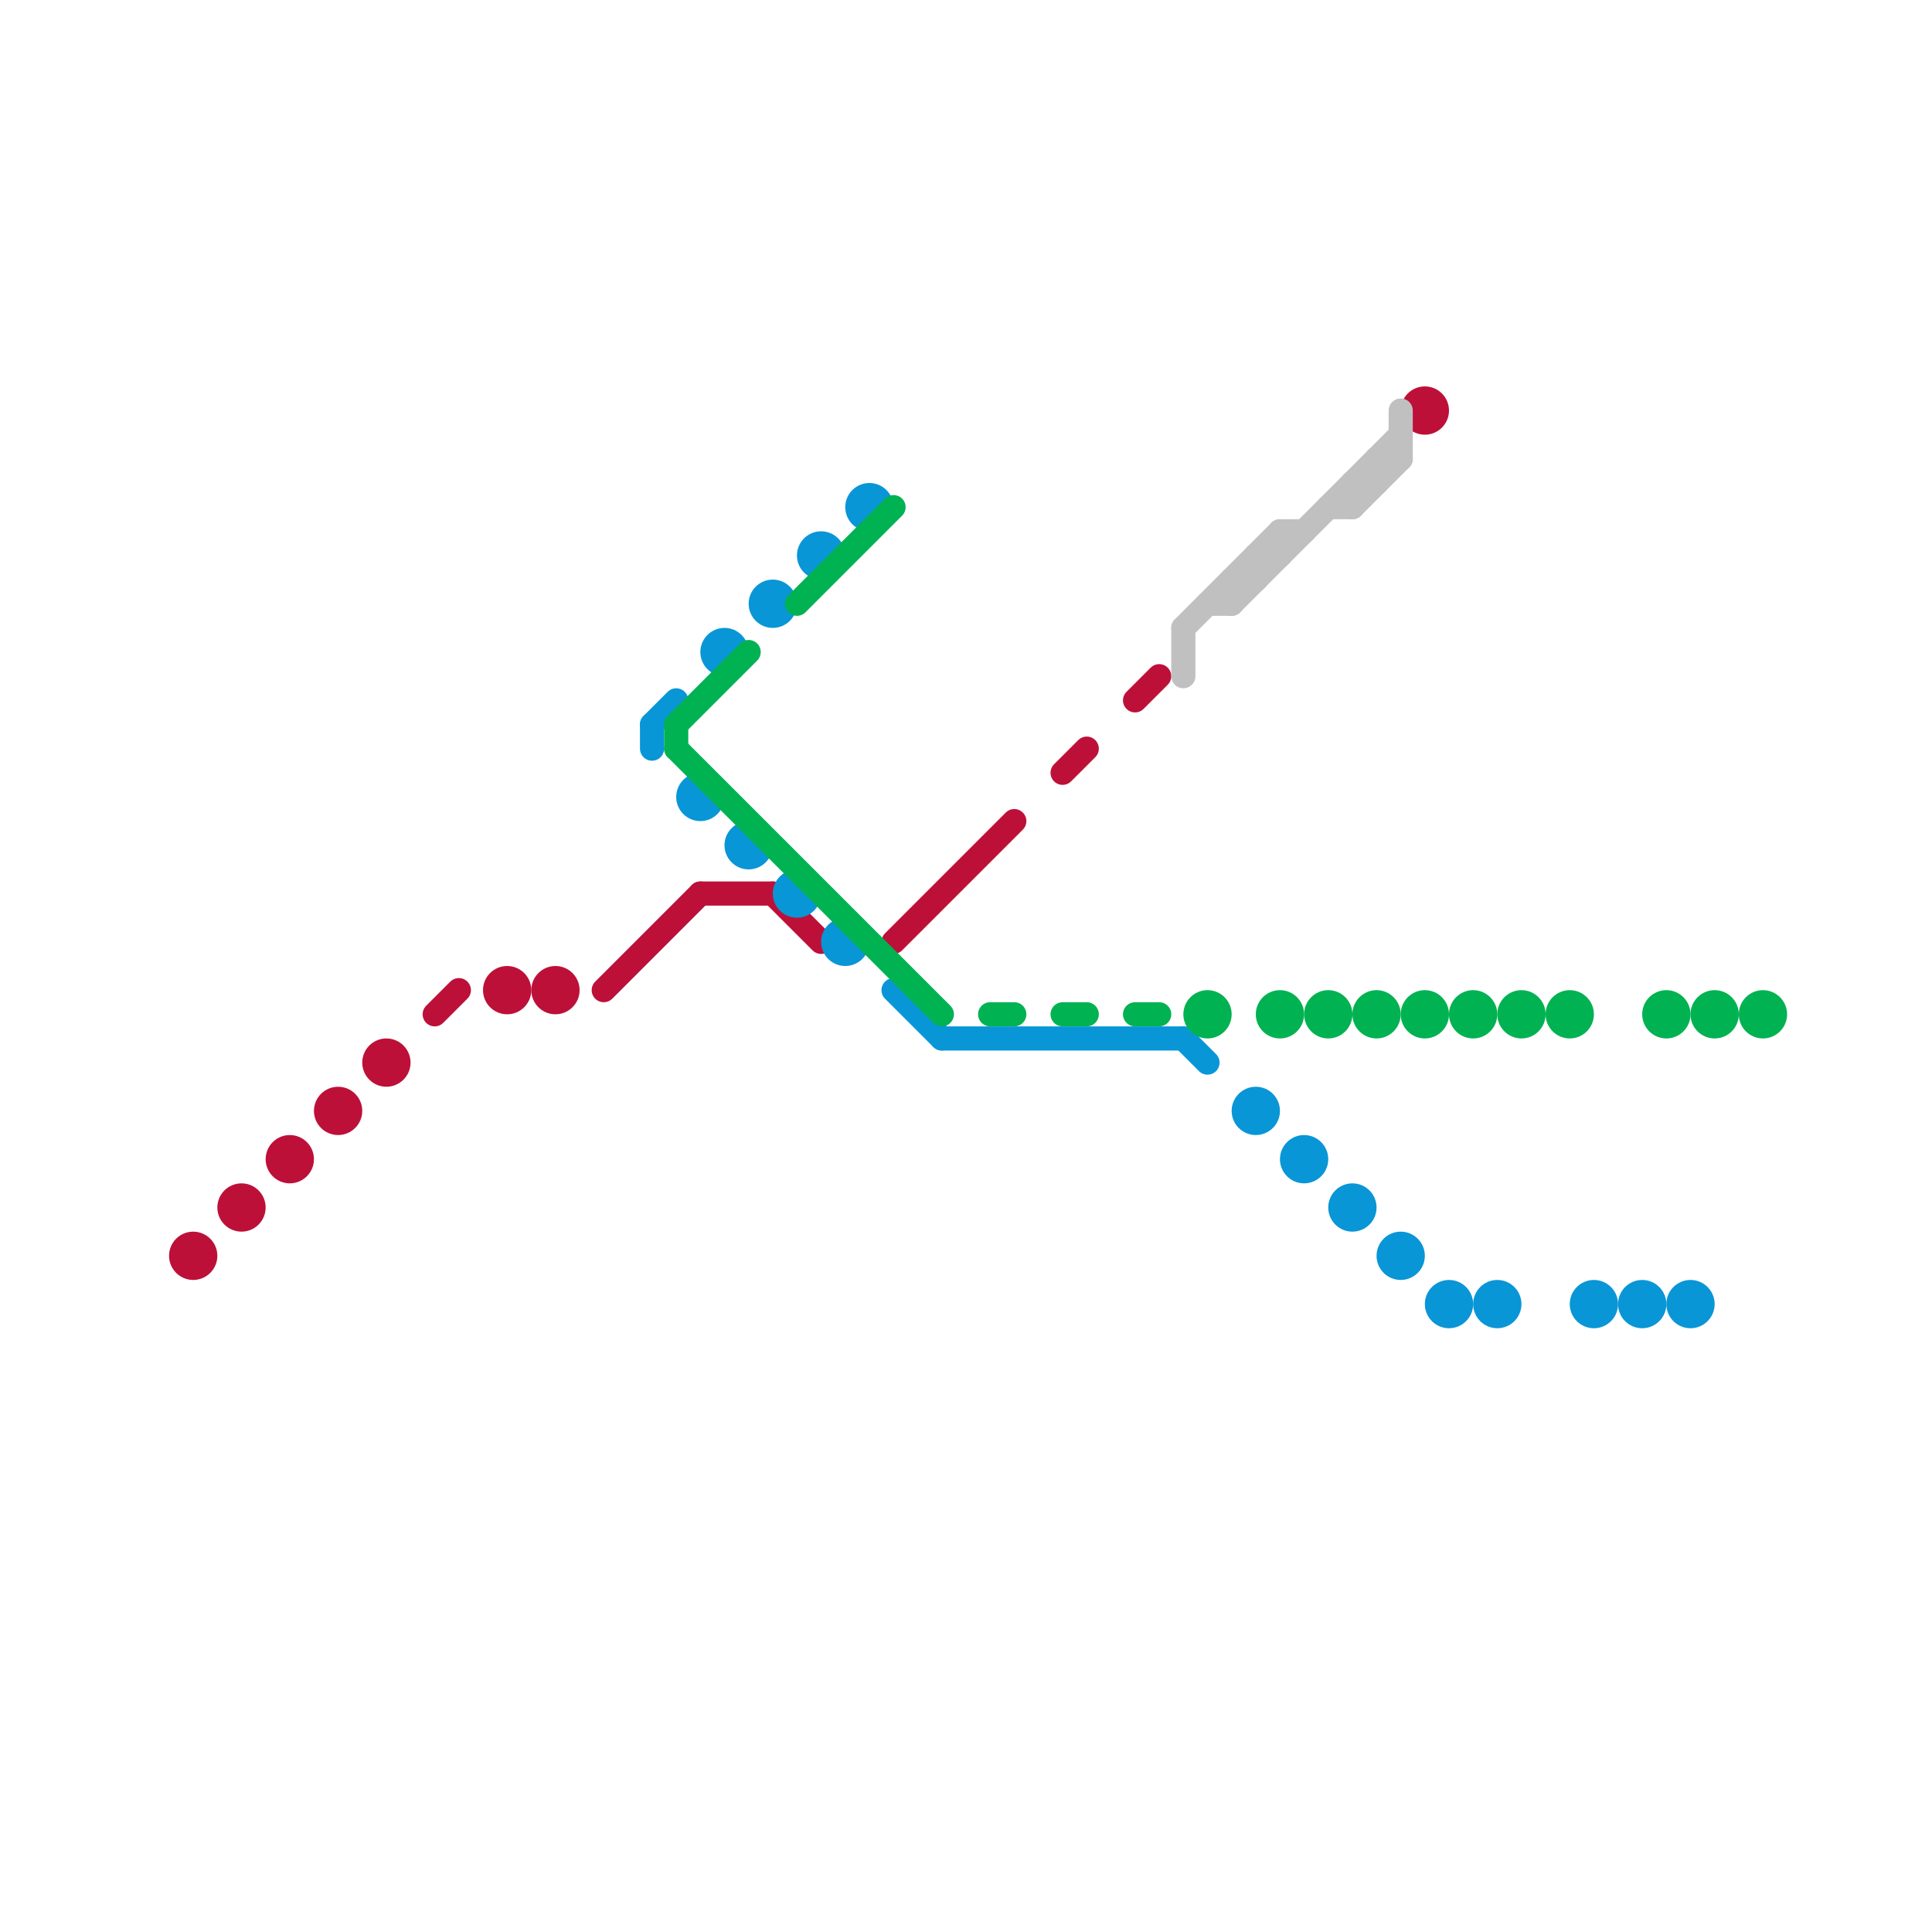 
<svg version="1.1" xmlns="http://www.w3.org/2000/svg" viewBox="0 0 80 80">
<style>line { stroke-width: 1; fill: none; stroke-linecap: round; stroke-linejoin: round; } .c0 { stroke: #bd1038 } .c1 { stroke: #0896d7 } .c2 { stroke: #00b251 } .c3 { stroke: #c0c0c0 }</style><line class="c0" x1="32" y1="37" x2="34" y2="39"/><line class="c0" x1="37" y1="39" x2="42" y2="34"/><line class="c0" x1="18" y1="42" x2="19" y2="41"/><line class="c0" x1="44" y1="32" x2="45" y2="31"/><line class="c0" x1="47" y1="29" x2="48" y2="28"/><line class="c0" x1="29" y1="37" x2="32" y2="37"/><line class="c0" x1="25" y1="41" x2="29" y2="37"/><circle cx="10" cy="50" r="1" fill="#bd1038" /><circle cx="8" cy="52" r="1" fill="#bd1038" /><circle cx="14" cy="46" r="1" fill="#bd1038" /><circle cx="12" cy="48" r="1" fill="#bd1038" /><circle cx="21" cy="41" r="1" fill="#bd1038" /><circle cx="16" cy="44" r="1" fill="#bd1038" /><circle cx="23" cy="41" r="1" fill="#bd1038" /><circle cx="59" cy="17" r="1" fill="#bd1038" /><line class="c1" x1="39" y1="43" x2="49" y2="43"/><line class="c1" x1="27" y1="30" x2="27" y2="31"/><line class="c1" x1="37" y1="41" x2="39" y2="43"/><line class="c1" x1="27" y1="30" x2="28" y2="29"/><line class="c1" x1="49" y1="43" x2="50" y2="44"/><circle cx="52" cy="46" r="1" fill="#0896d7" /><circle cx="29" cy="33" r="1" fill="#0896d7" /><circle cx="30" cy="27" r="1" fill="#0896d7" /><circle cx="34" cy="23" r="1" fill="#0896d7" /><circle cx="70" cy="54" r="1" fill="#0896d7" /><circle cx="58" cy="52" r="1" fill="#0896d7" /><circle cx="35" cy="39" r="1" fill="#0896d7" /><circle cx="54" cy="48" r="1" fill="#0896d7" /><circle cx="66" cy="54" r="1" fill="#0896d7" /><circle cx="62" cy="54" r="1" fill="#0896d7" /><circle cx="31" cy="35" r="1" fill="#0896d7" /><circle cx="68" cy="54" r="1" fill="#0896d7" /><circle cx="33" cy="37" r="1" fill="#0896d7" /><circle cx="32" cy="25" r="1" fill="#0896d7" /><circle cx="56" cy="50" r="1" fill="#0896d7" /><circle cx="60" cy="54" r="1" fill="#0896d7" /><circle cx="36" cy="21" r="1" fill="#0896d7" /><line class="c2" x1="41" y1="42" x2="42" y2="42"/><line class="c2" x1="44" y1="42" x2="45" y2="42"/><line class="c2" x1="47" y1="42" x2="48" y2="42"/><line class="c2" x1="28" y1="30" x2="28" y2="31"/><line class="c2" x1="28" y1="31" x2="39" y2="42"/><line class="c2" x1="28" y1="30" x2="31" y2="27"/><line class="c2" x1="33" y1="25" x2="37" y2="21"/><circle cx="59" cy="42" r="1" fill="#00b251" /><circle cx="71" cy="42" r="1" fill="#00b251" /><circle cx="61" cy="42" r="1" fill="#00b251" /><circle cx="50" cy="42" r="1" fill="#00b251" /><circle cx="73" cy="42" r="1" fill="#00b251" /><circle cx="57" cy="42" r="1" fill="#00b251" /><circle cx="69" cy="42" r="1" fill="#00b251" /><circle cx="53" cy="42" r="1" fill="#00b251" /><circle cx="65" cy="42" r="1" fill="#00b251" /><circle cx="55" cy="42" r="1" fill="#00b251" /><circle cx="63" cy="42" r="1" fill="#00b251" /><line class="c3" x1="51" y1="24" x2="51" y2="25"/><line class="c3" x1="49" y1="26" x2="49" y2="28"/><line class="c3" x1="57" y1="19" x2="58" y2="19"/><line class="c3" x1="53" y1="22" x2="54" y2="22"/><line class="c3" x1="53" y1="22" x2="53" y2="23"/><line class="c3" x1="56" y1="20" x2="56" y2="21"/><line class="c3" x1="51" y1="25" x2="58" y2="18"/><line class="c3" x1="51" y1="24" x2="52" y2="24"/><line class="c3" x1="52" y1="23" x2="52" y2="24"/><line class="c3" x1="52" y1="23" x2="53" y2="23"/><line class="c3" x1="49" y1="26" x2="53" y2="22"/><line class="c3" x1="56" y1="20" x2="57" y2="20"/><line class="c3" x1="55" y1="21" x2="56" y2="21"/><line class="c3" x1="56" y1="21" x2="58" y2="19"/><line class="c3" x1="57" y1="19" x2="57" y2="20"/><line class="c3" x1="50" y1="25" x2="51" y2="25"/><line class="c3" x1="58" y1="17" x2="58" y2="19"/>
</svg>
